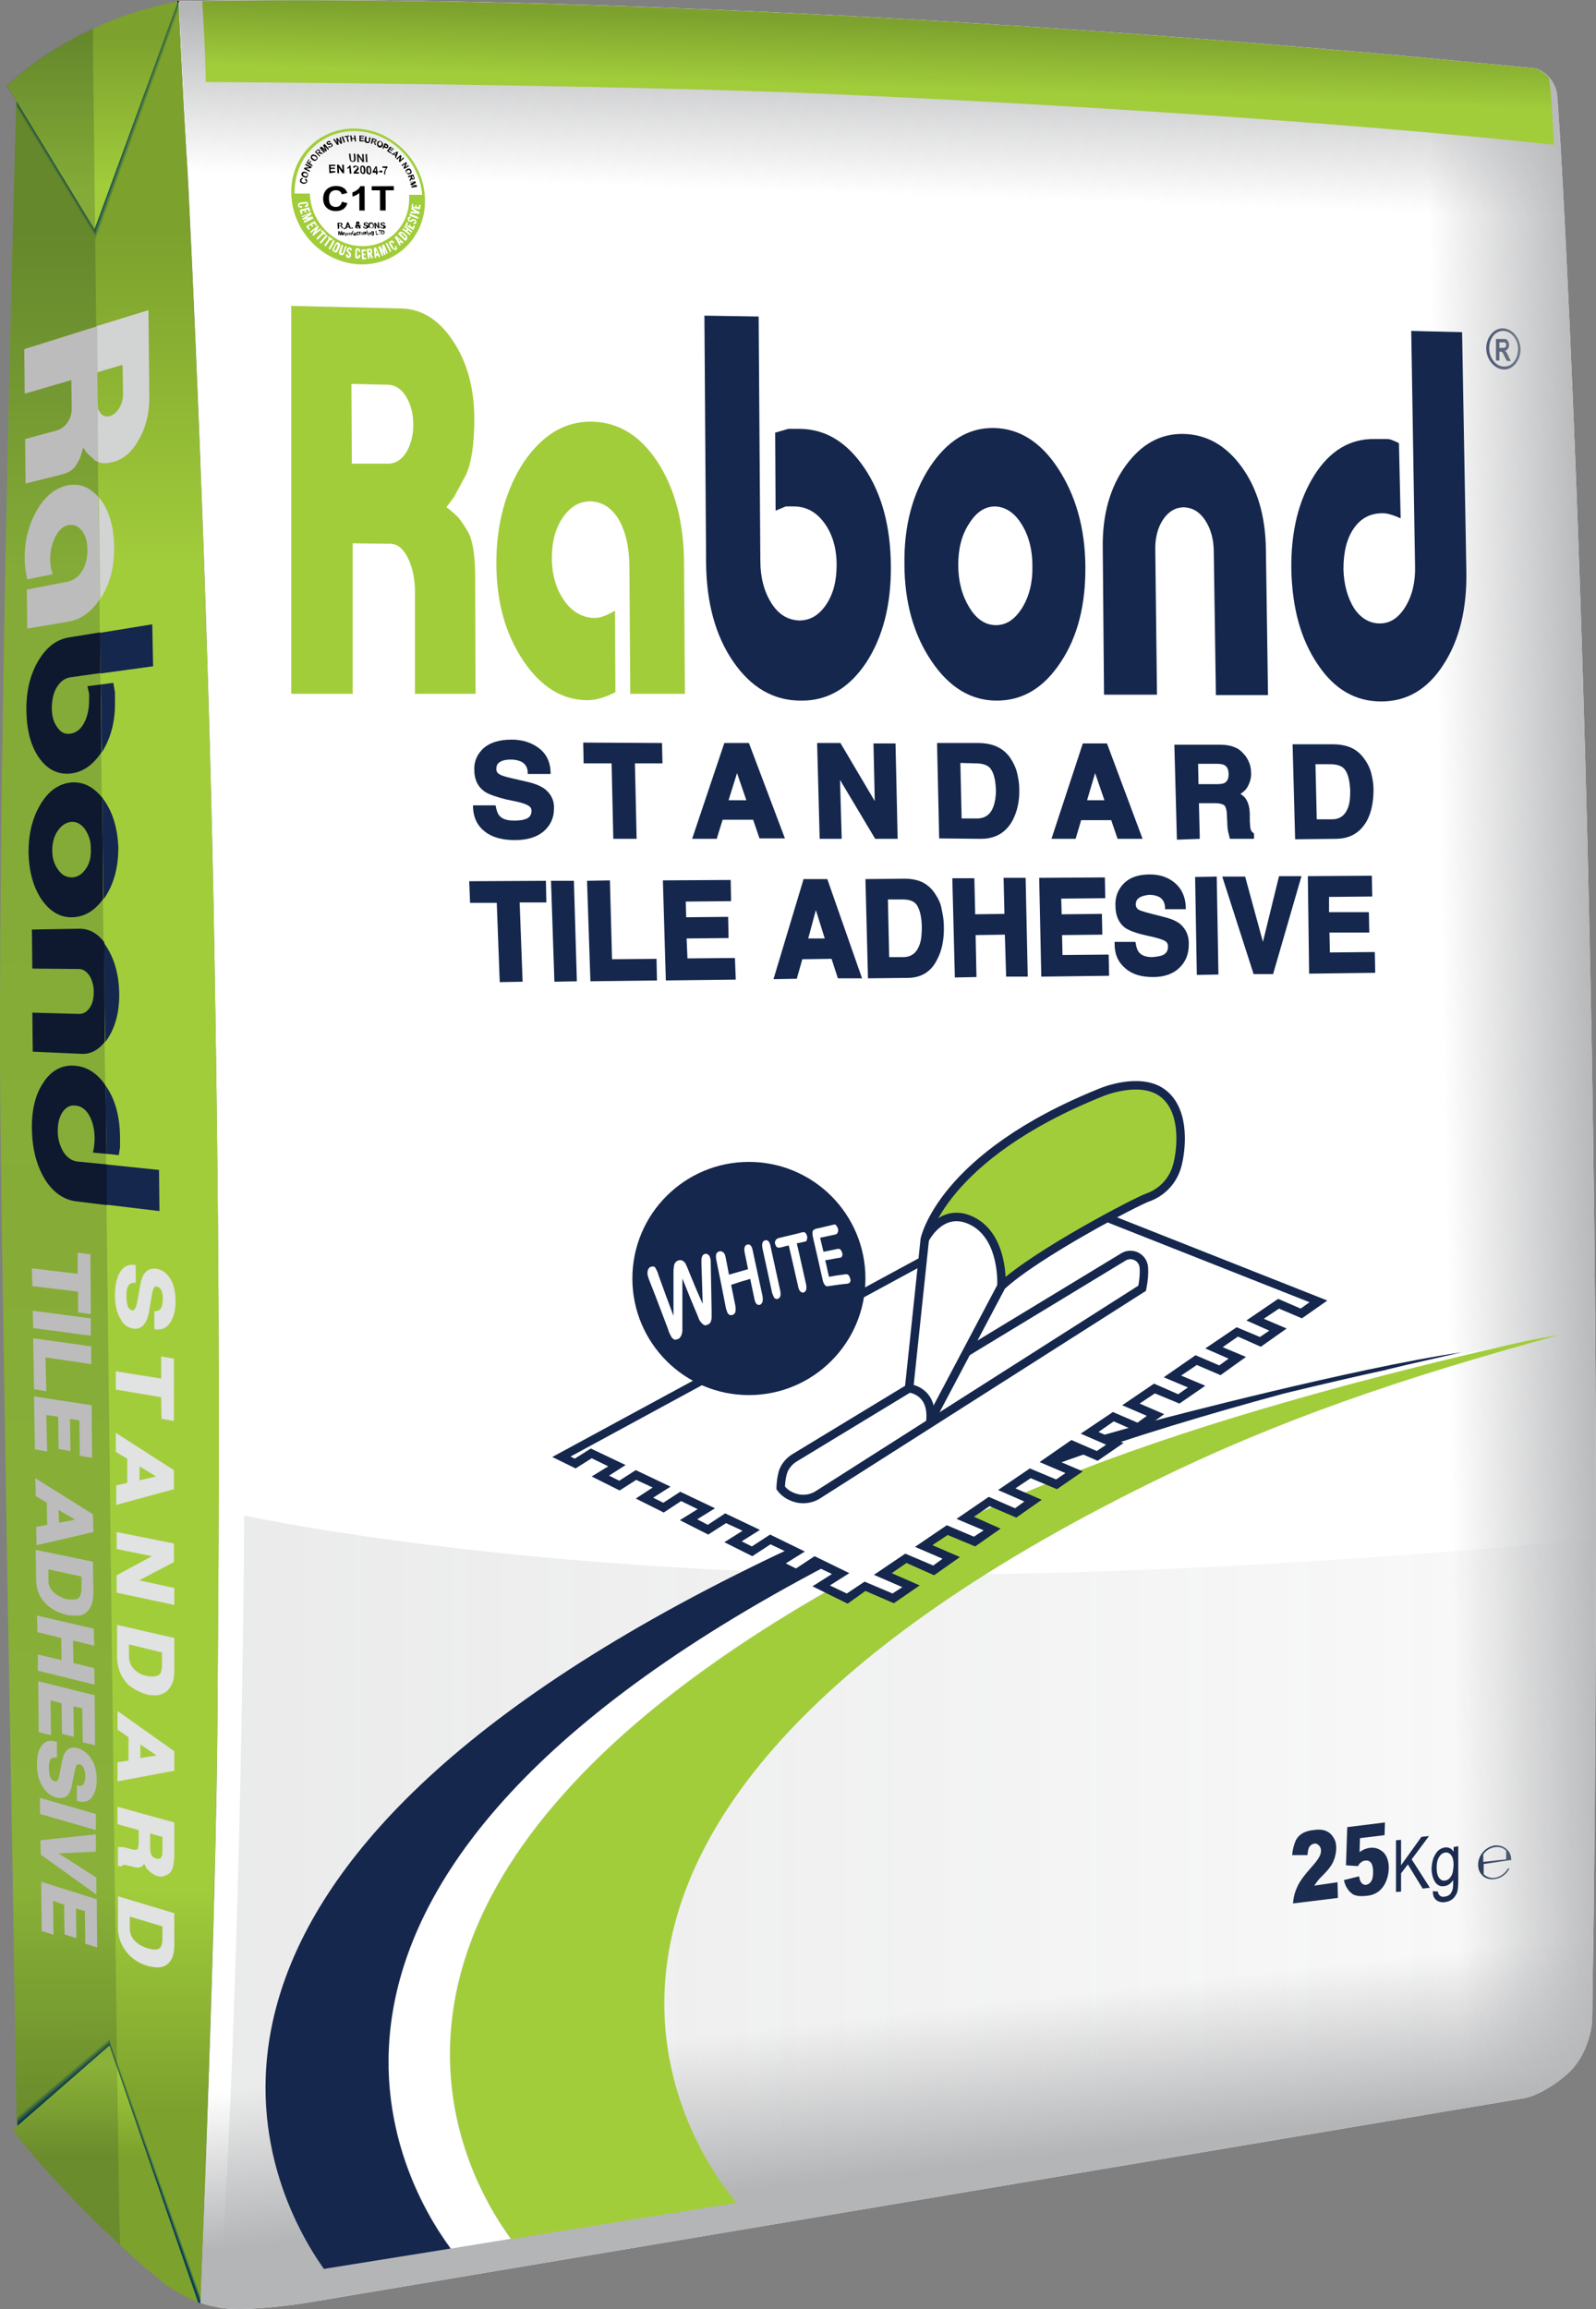 <?xml version="1.0" encoding="UTF-8"?> <svg xmlns="http://www.w3.org/2000/svg" xmlns:xlink="http://www.w3.org/1999/xlink" id="Layer_1" version="1.1" viewBox="0 0 376.63 544.61"><rect x="0" y="0" width="376.63" height="544.61" fill="#808080" stroke="none"/><defs><style> .st0 { fill: url(#linear-gradient2); } .st1 { stroke: #15274d; stroke-width: 2px; } .st1, .st2, .st3 { fill: none; stroke-miterlimit: 10; } .st4 { fill: #010101; } .st5 { fill: url(#linear-gradient10); } .st6 { fill: #fff; } .st7 { fill: url(#linear-gradient1); } .st8 { fill: url(#linear-gradient9); } .st2 { stroke: #010101; } .st2, .st3 { stroke-width: .25px; } .st9 { fill: url(#linear-gradient8); } .st10 { fill: url(#linear-gradient11); } .st10, .st11 { isolation: isolate; opacity: .2; } .st12 { fill: #231f20; } .st13 { fill: url(#linear-gradient12); } .st14 { fill: url(#linear-gradient7); } .st15 { fill: url(#linear-gradient4); } .st16 { fill: url(#linear-gradient5); } .st17 { fill: url(#linear-gradient3); } .st18 { fill: #a2cd3b; } .st19 { fill: #0e1930; } .st20 { fill: url(#linear-gradient6); } .st21 { fill: #15274d; } .st22 { fill: #bcbcbc; } .st23, .st11 { fill: #d2d3d3; } .st24 { fill: url(#linear-gradient); } .st25 { fill: #e1e2e2; } .st3 { stroke: #a32c23; } </style><linearGradient id="linear-gradient" x1="51.73" y1="986.13" x2="376.63" y2="986.13" gradientTransform="translate(0 -535.1)" gradientUnits="userSpaceOnUse"><stop offset="0" stop-color="#757777" stop-opacity=".15"></stop><stop offset="1" stop-color="#757777" stop-opacity=".04"></stop></linearGradient><linearGradient id="linear-gradient1" x1="25.83" y1="589.55" x2="25.83" y2="1032.74" gradientTransform="translate(0 -535.1)" gradientUnits="userSpaceOnUse"><stop offset="0" stop-color="#7ca12d"></stop><stop offset=".18" stop-color="#a2cd3b"></stop><stop offset=".88" stop-color="#a2cd3b"></stop><stop offset="1" stop-color="#7ca12d"></stop></linearGradient><linearGradient id="linear-gradient2" x1="36.74" y1="1046.84" x2="36.12" y2="1047.06" gradientTransform="translate(0 -535.1)" gradientUnits="userSpaceOnUse"><stop offset="0" stop-color="#023c56" stop-opacity="0"></stop><stop offset="1" stop-color="#023c56"></stop></linearGradient><linearGradient id="linear-gradient3" x1="14.53" y1="1025.46" x2="15.46" y2="1026.56" gradientTransform="translate(0 -535.1)" gradientUnits="userSpaceOnUse"><stop offset="0" stop-color="#023c56" stop-opacity="0"></stop><stop offset="1" stop-color="#023c56"></stop></linearGradient><linearGradient id="linear-gradient4" x1="32.7" y1="563.68" x2="31.51" y2="563.25" gradientTransform="translate(0 -535.1)" gradientUnits="userSpaceOnUse"><stop offset="0" stop-color="#023c56" stop-opacity="0"></stop><stop offset="1" stop-color="#023c56"></stop></linearGradient><linearGradient id="linear-gradient5" x1="12.96" y1="575.34" x2="13.86" y2="574.79" gradientTransform="translate(0 -535.1)" gradientUnits="userSpaceOnUse"><stop offset="0" stop-color="#023c56" stop-opacity="0"></stop><stop offset="1" stop-color="#023c56"></stop></linearGradient><linearGradient id="linear-gradient6" x1="209.44" y1="1010.38" x2="214.11" y2="1051.53" gradientTransform="translate(0 -535.1)" gradientUnits="userSpaceOnUse"><stop offset="0" stop-color="#b4b5b7" stop-opacity="0"></stop><stop offset=".9" stop-color="#b4b5b7"></stop></linearGradient><linearGradient id="linear-gradient7" x1="205.37" y1="582.23" x2="206.7" y2="542.23" gradientTransform="translate(0 -535.1)" gradientUnits="userSpaceOnUse"><stop offset=".03" stop-color="#b4b5b7" stop-opacity="0"></stop><stop offset="1" stop-color="#b4b5b7"></stop></linearGradient><linearGradient id="linear-gradient8" x1="319.6" y1="790.19" x2="387.51" y2="788.99" gradientTransform="translate(0 -535.1)" gradientUnits="userSpaceOnUse"><stop offset=".31" stop-color="#b4b5b7" stop-opacity="0"></stop><stop offset=".85" stop-color="#b4b5b7"></stop></linearGradient><linearGradient id="linear-gradient9" x1="21.83" y1="585.05" x2="21.83" y2="543.54" gradientTransform="translate(0 -535.1)" gradientUnits="userSpaceOnUse"><stop offset=".13" stop-color="#a2cd3b"></stop><stop offset="1" stop-color="#7ca12d"></stop></linearGradient><linearGradient id="linear-gradient10" x1="24.88" y1="1022.55" x2="24.88" y2="1043.55" gradientTransform="translate(0 -535.1)" gradientUnits="userSpaceOnUse"><stop offset="0" stop-color="#a2cd3b"></stop><stop offset="1" stop-color="#7ca12d"></stop></linearGradient><linearGradient id="linear-gradient11" x1="12.23" y1="748.58" x2="15.23" y2="1024.58" gradientTransform="translate(0 -535.1)" gradientUnits="userSpaceOnUse"><stop offset="0" stop-color="#0c2227"></stop><stop offset="1" stop-color="#0c2227" stop-opacity=".8"></stop></linearGradient><linearGradient id="linear-gradient12" x1="207.11" y1="556.01" x2="207.64" y2="540.06" gradientTransform="translate(0 -535.1)" gradientUnits="userSpaceOnUse"><stop offset="0" stop-color="#a2cd3b"></stop><stop offset="1" stop-color="#7ca12d"></stop></linearGradient></defs><path class="st6" d="M376.63,362.95c0,27.3-.2,55.7-.5,84.8-.1,9.5-.3,19.1-.4,28.7,0,0-.3,8.1-6.3,13.1s-10.1,5.4-10.1,5.4l-19.1,3.2-267.9,45s-13.4,2.2-20.2,1.2c-.1,0-.3-.1-.4-.1-.2,0-.3,0-.5-.1-1.4-.2-2.7-.6-3.9-1,.1-2.6,1-24.9,1.9-52.4,1-29.1,2-64.1,2.1-88,.3-48,.7-92.7-.7-176.3-1.1-69.4-4.3-144-5.9-176.8-.3-6.8-.6-11.8-.8-14.6-.8-12.8-1.5-28.5-1.8-34.8h.1s1.8-.1,5.5-.1c2.3,0,5.2-.1,8.9-.1,35.1-.3,132.9.3,276.4,13.3,9.6.9,19.4,1.8,29.4,2.8,0,0,1.8.5,3.2,2.2.8,1,1.6,2.3,1.8,4.2.2,1.3,1.1,14.6,2.2,37.7,2.7,55.1,7,166.3,7,302.7h0Z"></path><path class="st21" d="M356.23,438.75h.4c0-1-.3-1.9-1-2.5-.7-.7-1.6-1-2.7-1-2.1.2-3.9,2-4.1,4.2-.1,1.1.2,2.1.9,2.8.6.7,1.5,1,2.4,1h.2c1.7-.1,3.2-1.1,3.9-2.6l-.4.1c-.7,1.2-2,2.1-3.4,2.2-.9,0-1.7-.3-2.3-.9v-2.4l6.1-.9ZM353.03,435.65h.3c.8,0,1.6.3,2.1.9v2l-5.4.6v-1.8c.7-1,1.8-1.6,3-1.7Z"></path><path class="st21" d="M310.13,444.75c.3-.4.6-.8.8-1.1s.7-.8,1.4-1.5c1.2-1.2,2-2.3,2.4-3.3s.6-2,.6-3-.2-1.8-.7-2.5c-.4-.7-1-1.2-1.7-1.5s-1.7-.4-3-.2c-1.2.1-2.2.5-2.8.9-.7.5-1.2,1.1-1.5,1.9s-.6,1.8-.7,3.1h3.6c.1-.9.2-1.6.5-2s.6-.6,1.1-.7c.4-.1.8.1,1.1.4s.5.7.5,1.2-.1,1-.4,1.5c-.3.6-.9,1.4-1.9,2.5-1.6,1.8-2.8,3.4-3.3,4.6-.6,1.3-.9,2.5-1,3.9l10.6-1.3-.1-3.7-5.5.8Z"></path><path class="st21" d="M323.23,435.85c-.4,0-.8.2-1.2.3-.4.2-.8.4-1.2.7l.1-3.3,5.8-.7.1-3-8.9,1.1-.3,9,2.8.2c.3-.4.5-.8.8-.9.3-.3.6-.4,1-.4.5-.1,1,.1,1.3.5s.5,1.1.5,2.1-.1,1.7-.4,2.2-.7.8-1.2.9c-.4.1-.8-.1-1.1-.4s-.5-.9-.6-1.6l-3.6.9c.2.7.4,1.4.7,1.8.3.5.6.9,1,1.2.4.4.9.6,1.5.7s1.3.1,2.2,0c1.2-.1,2.1-.5,2.9-1.1.7-.6,1.3-1.4,1.7-2.4s.6-2.1.6-3.1c0-1.5-.4-2.7-1.2-3.6-1-.9-2.1-1.3-3.3-1.1h0Z"></path><path class="st21" d="M337.23,433.05l-1.8.2-4.8,6.7v-6l-1.2.1v12.2l1.2-.1v-4.3l1.6-2.1,3.5,5.7,1.7-.2-4.3-6.7,4.1-5.5Z"></path><path class="st21" d="M343.03,435.65v1.1c-.5-.8-1.2-1.1-2.1-1-.6.1-1.2.4-1.6.8-.5.5-.8,1.1-1.1,1.8-.2.7-.4,1.5-.4,2.4,0,1.2.3,2.3.8,3.1s1.3,1.2,2.3,1c.8-.1,1.4-.6,2-1.4,0,1,0,1.6-.1,2-.1.5-.3.9-.6,1.3-.3.3-.7.5-1.3.6-.5.1-.9,0-1.2-.3-.2-.2-.4-.5-.4-.9l-1.2-.1c0,1,.2,1.6.8,2.1.5.4,1.2.6,2,.5.7-.1,1.3-.3,1.8-.7s.8-.9,1.1-1.5c.2-.6.3-1.6.3-3v-8l-1.1.2ZM342.43,442.55c-.4.6-.8.9-1.4,1s-1-.1-1.4-.6-.6-1.3-.6-2.5c0-1.1.2-1.9.6-2.5s.8-.9,1.4-1c.5-.1,1,.1,1.4.6s.6,1.3.6,2.4c-.1,1.2-.2,2-.6,2.6Z"></path><path class="st21" d="M354.73,77.45c-2.2-.1-4,2.1-4,4.7s1.9,4.9,4.1,5,4-2.1,4-4.8c-.1-2.6-1.9-4.8-4.1-4.9ZM354.93,86.45c-1.9,0-3.5-2-3.5-4.3s1.4-4.1,3.3-4.1,3.5,2,3.5,4.2c0,2.4-1.4,4.3-3.3,4.2Z"></path><path class="st21" d="M355.53,83.15c-.1-.2-.2-.3-.4-.4.3-.1.6-.2.7-.5.2-.2.3-.6.3-.9s-.1-.6-.2-.8-.3-.4-.4-.5c-.2-.1-.5-.1-.9-.1h-1.6v5.1h.8v-2.1h.2c.2,0,.3,0,.4.1.1,0,.2.1.2.2.1.1.2.4.4.8l.6,1.1h.9l-.5-1c-.2-.5-.4-.8-.5-1ZM354.43,82.05h-.6v-1.3h1.2s.2.1.3.2.1.2.1.4,0,.3-.1.4-.1.2-.2.2c-.2.1-.4.1-.7.1h0Z"></path><path class="st24" d="M376.63,362.95c0,36.3-.3,74.3-1,113.5,0,0-.3,8.1-6.3,13.1s-10.1,5.4-10.1,5.4l-286.9,48.2s-13.4,2.2-20.2,1.2c-.1,0-.3-.1-.4-.1,5.4-79.9,5.9-186.8,5.9-186.8,0,0,53.3,11.7,137.3,13.7,78.3,1.8,169.5-7,181.7-8.2h0Z"></path><path class="st7" d="M51.33,402.75c-.3,46.5-3.8,135-4,140.4-.2-.1-.4-.1-.6-.2,0,0-9.7-7.4-15.6-16-.9-1.4-1.9-2.8-3-4.1-5.5-7.2-12-13.5-12-13.5l-12.2-7.9-1-63.4S1.13,343.35.13,266.35C-.77,193.75,3.33,40.85,3.83,23.85c0,0,11.9-9.3,18.1-13.2,1-.6,1.9-1.1,2.6-1.4,4.2-1.7,15.7-7.9,17.4-8.9.1-.1.2-.1.2-.1.3,6.3,1,22,1.8,34.8,1,16.3,5.3,107.7,6.7,191.3s1.1,128.4.7,176.4h0Z"></path><path class="st0" d="M25.83,480.35l21.5,61.5v1.4l-.6-.2s-1.9-2.4-2.3-3.2-13.4-34.3-13.4-34.3c0,0-4.6-12.6-4.9-14.1s-.3-7.4-.3-7.4v-3.7Z"></path><path class="st17" d="M4.03,499.25l21.9-18.9v3.7s-18.8,17.3-19.1,17.5-2.7,0-2.7,0l-.1-2.3Z"></path><path class="st15" d="M22.53,56.65L42.33,3.85l-.2-3.6-3,3.1s-13.2,32.8-13.4,33c-.2.3-3.4,15.1-3.4,15.1l.2,5.2Z"></path><path class="st16" d="M3.83,25.85l18.7,30.8v-6.4L6.13,22.15l-2.2,1.8-.1,1.9Z"></path><path class="st20" d="M376.13,447.75c-.1,9.5-.3,19.1-.4,28.7,0,0-.3,8.1-6.3,13.1s-10.1,5.4-10.1,5.4l-19.1,3.2-267.9,45s-13.4,2.2-20.2,1.2c-.1,0-.3-.1-.4-.1-.2,0-.3,0-.5-.1-1.4-.2-2.7-.6-3.9-1,.1-2.6,1-24.9,1.9-52.4l292.8-38.6,34.1-4.4Z"></path><path class="st14" d="M369.63,60.15c-11-1.4-22.6-2.6-34.4-3.7-107.9-9.8-243.9-7.8-290.4-6.8-.3-6.8-.6-11.8-.8-14.6-.8-12.8-1.5-28.5-1.8-34.8h.1s1.8-.1,5.5-.1c2.3,0,5.2-.1,8.9-.1,35.1-.3,132.9.3,276.4,13.3,9.6.9,19.4,1.8,29.4,2.8,0,0,1.8.5,3.2,2.2.8,1,1.6,2.3,1.8,4.2.1,1.2,1,14.5,2.1,37.6Z"></path><path class="st9" d="M376.63,362.95c0,27.3-.2,55.7-.5,84.8-.1,9.5-.3,19.1-.4,28.7,0,0-.3,8.1-6.3,13.1s-10.1,5.4-10.1,5.4l-31.6,1.5c.8-14.7,9.5-28.1,10-44,4-136.9-1-313.2-5-397-1-20.4.8-34.4.3-42.1,9.6.9,19.4,1.8,29.4,2.8,0,0,1.8.5,3.2,2.2.8,1,1.6,2.3,1.8,4.2.2,1.3,1.1,14.6,2.2,37.7,2.7,55.1,7,166.3,7,302.7Z"></path><path class="st8" d="M42.03.35l-19.5,53.1-.2.7L3.93,23.95l-2.3-3.8s2.8-2.7,7.8-6.2c3.3-2.3,7.5-4.8,12.6-7.2,5.6-2.7,12.4-5,20-6.4Z"></path><path class="st2" d="M42.23.35s-.1,0-.2.1v-.1h.2Z"></path><path class="st5" d="M46.73,542.95c-2.7-1-5-2.3-7.2-3.8-1.1-.8-2.2-1.7-3.3-2.6-1.4-1.2-4.3-3.7-7.9-7-7.8-7.3-18.8-18.3-25.3-27.2l.9-.8,21.9-19.1,1.8,5.2,19.1,55.3Z"></path><path class="st10" d="M28.33,529.55c-7.8-7.3-18.8-18.3-25.3-27.2l.9-.8-1-63.4S1.13,343.45.13,266.45C-.77,193.85,3.33,40.95,3.83,23.95l-2.3-3.8s2.8-2.7,7.8-6.2c3.3-2.3,7.5-4.8,12.6-7.2v4c.1,7.8.3,22.7.5,42.7,1.2,101.5,3.9,333.9,5.2,434.2.2,15,.4,27,.5,35.2.1,2.6.2,4.9.2,6.7h0Z"></path><path class="st13" d="M366.73,34.15c-49-5.3-118.7-9.7-171.7-12s-146.5-2.8-146.5-2.8c0-5.9-.6-15.8-.8-19.1,2.3,0,5.2-.1,8.9-.1,37.4-.4,146.3.3,305.7,16,0,0,1.8.5,3.2,2.2.1.4.1.9.2,1.4.5,4.4,1,14.4,1,14.4h0Z"></path><path class="st3" d="M159.73,521.85l-.1-.1"></path><path class="st18" d="M367.73,314.95c-36.7,10-66.2,20-96.2,34.8-168.8,83-103.1,163.6-97.7,169.8l-14.1,2.3-30,4.8-9.1,1.5c-9.1-12.4-33.7-55.3,14.3-107.1,17.5-19,44.8-39.1,86-59.4,30-14.8,59.5-24.8,96.3-34.8,0,0,17.8-4.8,33.6-8.4h.1c6.3-1.6,12.4-2.9,16.8-3.5h0Z"></path><path class="st6" d="M350.73,318.35c-15.8,3.6-33.6,8.4-33.6,8.4-36.8,10-66.3,20-96.3,34.8-41.3,20.3-68.5,40.4-86,59.4-48,51.8-23.4,94.7-14.3,107.1l-14.1,2.3c-12.2-16.4-54.8-90.6,100.1-166.8,30-14.8,59.5-24.8,96.3-34.8,0,0,11.8-2.9,24.6-5.7.1,0,.2,0,.3-.1,8.1-1.8,16.7-3.6,23-4.6h0Z"></path><path class="st21" d="M344.93,318.95c-5.4,1.3-11.3,2.5-17.3,4-.1,0-.2,0-.3.1-12.9,2.8-24.6,5.7-24.6,5.7-36.8,10-66.3,20-96.3,34.8-154.9,76.2-112.3,150.3-100.1,166.8l-29.9,4.8c-13.1-18.5-50.5-91.1,101-165.6,30-14.8,59.5-24.8,96.3-34.8,0,0,45.5-12,71.2-15.8h0Z"></path><path class="st6" d="M217.53,297.55l-84.8,46,2.6,2,4.6-3.2,5.2,3.5-3,2.1,3.6,2.1,4.6-2.3,5.8,2.8-3.6,2.9,4.2,2.4,4.3-2.8,5,2.9-3.3,2.6,4.2,2.3,4.7-2.9,5.7,3-4.1,3,4.4,2.1,4.1-2.6,5.4,2.9-3.2,2.8,3.8,2.1,4.8-3.1,5.7,3.5-4.1,2.9,6.1,2.6,3.7-2.5,7.2,2.3,3.4-2.5-5.4-3,4.9-3.9,6.8,2.8,4.4-3.3-7.6-2.5,6.1-3.3,6.5,2.3,4.1-2.6-6.6-2.9,6-3.6,6.1,2.5,4.1-3-5.7-2.6,5.4-3.7,6.6,2.7,3.1-2.9-5.7-2.9,5.2-3.3,7,2.3,3.8-2.9-6.1-2.8,5.1-3.8,6.4,2.6,3.6-2.5-5.3-2.9,5.2-3.8,5.9,2.6,4-3-5.9-2.8,6.3-3.3,5.4,2.3,4.1-2.6-5.6-2.9,5-3.4,6.1,2.4,4.1-3.3-5.4-2.3,5.4-3.6,5.6,2.1,3.6-2.6-49.9-20.1s-31.9-2.4-36.1-.9-5.9,3.4-6.6,5.6-1,5.9-1,5.9h0Z"></path><path class="st6" d="M218.93,290.85l-2.1,15.8-2.3,20.8s-24.8,14.5-25.2,14.8-4.8,3.4-5,6.3.3,4.8,3.9,5c3.7.2,13.2-5.7,13.2-5.7l18.8-12.9,16.3-32.4s.1-5.5-1.6-8.9-5.5-6-7.6-6.5-7.8,1.3-8.4,3.7h0Z"></path><path class="st18" d="M236.43,302.45s-.9-8.9-4.1-12.5-8.6-3.1-10.4-2.1-3.9,2.1-1.1-1.9,10.4-12.5,19-18,21.4-12.3,28.3-12.1c6.9.2,9.6,3,10.4,10.6s-1,12.1-3.5,14-12.9,6.1-16.9,8.5-15.8,9.6-17.4,10.8-4.4,3.8-4.3,2.7h0Z"></path><path class="st1" d="M214.53,327.45l3.7-35.1s3.8-19.6,41.9-34.8c0,0,8.7-3.6,14,.1s4.9,12.1,3.8,16.8-4.5,7.1-7.1,8-26.2,13.2-34.5,20.9l-16.4,31"></path><path class="st1" d="M218.23,292.35s3.8-7.8,10.9-4.5,7.3,13,7.2,15.5"></path><path class="st1" d="M228.03,318.95l37.1-22.5c2-1.2,4.6.1,4.8,2.5.1,1.3,0,2.9-.4,4.9l-76.5,48.7c-1.4.9-3.1,1.2-4.7.9-1.4-.3-3-1-4.1-2.5,0,0,0-1.8.5-3.6.4-1.4,1.4-2.6,2.6-3.4l27.2-16.5s5.9.5,5,8"></path><path class="st21" d="M200.03,378.25l-8.3-4.1,4.6-2.9-4-1.9-4.4,2.9-6.6-3.3,4.5-2.8-4-1.9-4.3,2.8-6.6-3.3,4.3-2.7-3.9-1.8-4.2,2.7-6.7-3.4,4.2-2.6-3.9-1.9-4.1,2.7-6.6-3.3,4-2.6-3.9-1.8-3.9,2.5-6.6-3.3,3.9-2.4-3.9-1.9-3.8,2.4-5.5-2.7,86.9-47.1.9,1.7-83.5,45.3,1,.5,3.8-2.4,8.2,3.9-3.9,2.5,2.4,1.2,3.9-2.5,8.2,3.9-4.1,2.6,2.4,1.2,4-2.6,8.2,3.9-4.2,2.6,2.5,1.3,4.1-2.7,8.2,3.9-4.3,2.7,2.4,1.2,4.3-2.8,8.2,4-4.5,2.8,2.4,1.2,4.4-2.9,8.2,4-4.6,2.9,4,1.9,4.2-2.8,6.6,2.8,2.3-1.5-6.7-2.9,7.4-5,6.6,2.8,2.2-1.6-6.5-2.8,7.5-5.1,6.4,2.7,2.3-1.5-6.4-2.7,7.6-5.2,6.2,2.7,2.2-1.6-6.2-2.7,7.5-5.1,6.2,2.6,2.2-1.5-6.1-2.6,7.5-5.2,6,2.6,2.2-1.5-6-2.6,7.6-5.1,5.8,2.5,2.2-1.6-5.8-2.5,7.5-5.1,5.7,2.5,2.3-1.6-5.7-2.4,7.5-5.2,5.6,2.4,2.2-1.6-5.5-2.4,7.4-5,5.5,2.3,2.2-1.5-5.4-2.4,7.5-5.1,5.3,2.3,2.1-1.5-48.1-19,.7-1.8,51.6,20.4-6,4.2-5.4-2.3-3.6,2.4,5.4,2.3-6.1,4.3-5.4-2.4-3.6,2.5,5.5,2.3-6,4.3-5.6-2.4-3.7,2.5,5.7,2.4-6.1,4.2-5.8-2.4-3.6,2.4,5.8,2.5-6,4.3-5.9-2.6-3.6,2.5,5.9,2.6-6.1,4.2-6-2.6-3.6,2.5,6.1,2.6-6.1,4.2-6.2-2.6-3.6,2.4,6.2,2.7-6,4.2-6.3-2.7-3.7,2.5,6.3,2.8-6,4.2-6.5-2.7-3.6,2.4,6.5,2.8-6.1,4.3-6.5-2.9-3.5,2.4,6.6,2.9-6.1,4.2-6.7-2.9-4.2,3Z"></path><path class="st23" d="M35.03,73.15l-12.3,3.8c0,3.5.1,7.2.1,10.9l6.1-1.8.1,6.8c0,1.3-.3,2.4-.9,3.4s-1.3,1.6-2.2,1.9c-.9.2-1.6,0-2.2-.7-.4-.5-.7-1.1-.8-1.9,0,4.4.1,8.8.2,13.4.9.4,2.1.4,3.6,0,2.4-.6,4.5-2.4,6.1-5.4,1.7-3,2.5-6.4,2.4-10.3l-.2-20.1Z"></path><path class="st23" d="M23.53,117.55c-.1-.1-.1-.2-.2-.3.1,7.8.2,15.8.3,24.1.1-.2.2-.4.3-.5,2.1-3.4,3.1-7.4,3-12.1s-1.2-8.4-3.4-11.2Z"></path><path class="st21" d="M35.93,147.25l-12.3,2c0,3.2.1,6.4.1,9.6l12.4-1.7-.2-9.9ZM26.73,161.05l-2.9.4c.1,5.3.1,10.6.2,16,.1-.1.1-.2.2-.3,2-3.3,3-7.2,2.9-11.8v-2.1l-.4-2.2Z"></path><path class="st21" d="M24.43,188.55c-.1-.2-.2-.3-.3-.5.1,7.9.2,15.9.3,24,.1-.2.3-.3.4-.5,2.1-3.2,3.1-7.1,3.1-11.7-.2-4.5-1.3-8.3-3.5-11.3Z"></path><path class="st21" d="M25.23,223.45c-.2-.4-.5-.7-.7-1,.1,7.7.2,15.5.3,23.3.3-.3.5-.7.8-1.1,1.7-2.8,2.6-6.3,2.5-10.6-.1-4.2-1.1-7.7-2.9-10.6h0Z"></path><path class="st21" d="M37.53,275.95l-12.5-1.3c0,3.2.1,6.4.1,9.5l12.5,1.5-.1-9.7ZM28.23,271.25c.1-.4.1-.8.1-1.1v-2.2c-.1-4.6-1.1-8.5-3.2-11.6-.1-.1-.1-.2-.2-.3.1,5.4.1,10.7.2,16.1l2.9.3c.1-.4.1-.8.2-1.2h0Z"></path><path class="st19" d="M25.23,284.25l-7.3-.9c-3-.4-5.5-2.2-7.4-5.3-1.9-3.2-2.9-7-3-11.6s.8-8.3,2.7-11.1c1.8-2.8,4.3-4.2,7.3-4,2.9.2,5.4,1.7,7.4,4.7.1,5.4.1,10.7.2,16.1l-3.2-.3c.3-1.3.4-2.4.4-3.3,0-2.2-.5-4.1-1.3-5.5s-1.9-2.2-3.3-2.3c-1.2-.1-2.2.4-3,1.6s-1.1,2.7-1.1,4.5.5,3.4,1.3,4.8c.9,1.4,2,2.1,3.2,2.3l7.1.7c-.1,3.3,0,6.4,0,9.6h0Z"></path><path class="st19" d="M24.73,245.75c-1.6,2-3.5,3-5.8,2.8l-11.2-.5-.1-9.2,11,.3c1,0,1.8-.4,2.5-1.4s1-2.2,1-3.8c0-1.5-.4-2.8-1-3.8-.7-1-1.5-1.6-2.5-1.6l-11-.1-.1-9.2,11.2-.2c2.3,0,4.2,1,5.9,3.2,0,7.9.1,15.7.1,23.5Z"></path><path class="st19" d="M24.13,188.15c-2.1-2.6-4.5-3.8-7.3-3.6-3,.3-5.4,2-7.3,5.2s-2.8,6.9-2.8,11.3c.1,4.4,1.1,8.1,3,11,2,2.9,4.4,4.4,7.4,4.3,2.8-.1,5.2-1.5,7.2-4.3,0-8.1-.1-16.1-.2-23.9ZM20.23,204.95c-.9,1.3-1.9,1.9-3.2,2-1.3,0-2.4-.5-3.3-1.8-.9-1.2-1.4-2.7-1.4-4.5s.4-3.4,1.3-4.7,2-2,3.2-2.1,2.3.5,3.2,1.7c.9,1.3,1.4,2.8,1.4,4.5.1,2.1-.3,3.7-1.2,4.9h0Z"></path><path class="st19" d="M23.93,177.45c-2,3-4.4,4.7-7.3,5-3,.3-5.5-1-7.4-3.7s-2.9-6.3-3-10.9.8-8.5,2.7-11.8,4.3-5.2,7.3-5.7l7.4-1.2c0,3.2.1,6.4.1,9.6l-7.1,1c-1.3.2-2.3.9-3.2,2.3-.8,1.3-1.2,3-1.2,5,0,1.8.4,3.3,1.3,4.5.8,1.2,1.8,1.7,3.1,1.5s2.4-1,3.2-2.5,1.2-3.3,1.2-5.5v-1.4l-.4-1.8,3.2-.4c0,5.3.1,10.6.1,16h0Z"></path><path class="st22" d="M23.53,141.35c-2,3-4.5,4.8-7.5,5.3l-9.6,1.6-.1-9.2,9.4-1.8c1.5-.3,2.7-1.1,3.6-2.5s1.3-3.1,1.3-5.1-.5-3.4-1.3-4.5c-.9-1.1-1.9-1.5-3.2-1.3-1.3.3-2.3,1.2-3.1,2.8s-1.2,3.4-1.2,5.5c0,.9.2,2,.6,3.3l-6,1.2c-.4-1.8-.6-3.4-.6-4.7-.1-4.2.9-8,2.7-11.3,1.9-3.4,4.3-5.4,7.1-6.1,2.9-.7,5.4.2,7.6,2.7.1,7.8.2,15.9.3,24.1Z"></path><path class="st22" d="M23.13,108.95c-.3-.1-.6-.3-.9-.5l-1.8-1.7-.8-1.2c-.2.8-.4,1.4-.6,2-.1.5-.5,1.2-1.1,2.2s-1.7,1.7-3.1,2.1l-8.8,2.2-.1-10.5,7.4-2c1-.3,1.9-.9,2.6-1.9s1-2.1,1-3.4l-.1-6.6-11,3.2-.1-10.5,17.2-5.4c0,3.5.1,7.2.1,10.9h-.1l.1,6.6c0,.4,0,.7.1,1-.1,4.4,0,8.9,0,13.5Z"></path><path class="st11" d="M22.83,87.85h.1c0,2.5.1,5.1.1,7.7-.1-.3-.1-.7-.1-1l-.1-6.7Z"></path><path class="st18" d="M68.63,72.15l26,.6c4.9.1,9,2.7,12.3,7.7s5,11.1,5,18.4c0,6-.7,10.4-2,13.2l-2.8,5.2-1.8,2.4c.9.6,1.7,1.3,2.4,2,.5.4,1.4,1.6,2.6,3.6s1.7,5.3,1.8,9.9l.1,28.5h-14.3v-23.9c0-3.3-.6-6-1.7-8.2s-2.5-3.3-4.2-3.3l-8.8-.1v35.5h-14.5v-91.5h-.1ZM83.03,109.35h8.7c1.6,0,3-.9,4.1-2.6,1.1-1.8,1.7-4,1.7-6.6s-.6-4.8-1.7-6.6-2.5-2.7-4.1-2.8l-8.8-.2.1,18.8Z"></path><path class="st18" d="M138.63,165.15c-5.9,0-11-3.1-15.2-9.4s-6.3-13.9-6.3-23,2.2-17.3,6.5-23.8c4.4-6.4,9.7-9.6,16-9.5s11.5,3.3,15.6,9.6,6.2,14.4,6.2,24.2l.2,30.4h-12.9l-.2-29.8c0-4.7-.9-8.5-2.5-11.3-1.7-2.8-3.9-4.2-6.7-4.3-2.6,0-4.7,1.2-6.5,3.8s-2.6,5.8-2.6,9.6,1,7.3,2.9,10,4.4,4.1,7.3,4.1c1.2,0,2.8-.6,4.7-1.7l.1,19.2c-2.5,1.3-4.7,1.9-6.6,1.9Z"></path><path class="st21" d="M179.03,74.65l.4,57.6c0,4,.9,7.3,2.6,10s3.9,4,6.6,4.1c2.5,0,4.6-1.2,6.3-3.7s2.5-5.6,2.5-9.4c0-4-1-7.3-2.9-9.9s-4.3-3.9-7.2-3.9h-1.9l-2.4,1-.1-18.4,3.1-.9h2.8c6.1.1,11.1,3.2,15.2,9.3s6.1,13.7,6.2,22.9c.1,9.3-1.9,16.9-5.8,22.9-4,6-9.1,9.1-15.5,9-6.4,0-11.7-3.1-15.9-9.2s-6.3-13.9-6.4-23.1l-.4-58.5,12.8.2Z"></path><path class="st21" d="M234.53,100.95c6,.1,11.1,3.3,15.2,9.6s6.3,13.9,6.4,22.9c.1,9.1-1.8,16.7-5.8,22.7-4,6.1-9,9.1-15.1,9.1s-11.2-3.1-15.4-9.3-6.4-13.9-6.4-23c-.1-8.9,1.9-16.5,6-22.8,4.1-6.2,9.1-9.3,15.1-9.2h0ZM226.13,133.25c0,3.9.9,7.2,2.6,10s3.8,4.2,6.3,4.2,4.5-1.4,6.2-4.1c1.7-2.8,2.5-6.1,2.4-10,0-3.8-.9-7.1-2.6-9.8s-3.8-4-6.2-4.1c-2.4,0-4.4,1.3-6.1,4-1.8,2.7-2.6,6-2.6,9.8h0Z"></path><path class="st21" d="M260.23,129.15c-.1-7.7,1.7-14.2,5.4-19.3s8.2-7.6,13.6-7.5c5.5.1,10.1,2.7,13.8,7.8s5.6,11.6,5.7,19.4l.5,34.4h-12.3l-.5-33.8c0-2.9-.7-5.4-2-7.4s-3-3-5-3.1c-1.9,0-3.6.9-4.9,2.8s-2,4.4-1.9,7.5l.4,33.9h-12.5l-.3-34.7Z"></path><path class="st21" d="M330.53,122.25c-1.8-.8-3.2-1.2-4.2-1.2-2.9,0-5.1,1.1-6.8,3.5s-2.5,5.6-2.5,9.7c.1,3.5.9,6.6,2.5,9.2,1.6,2.4,3.7,3.6,6.1,3.6s4.4-1.3,6-3.9,2.4-5.8,2.3-9.6l-.9-55.5,12,.3,1,56.1c.2,9-1.6,16.5-5.4,22.3-3.7,5.8-8.6,8.7-14.7,8.7s-11.1-2.9-15-8.8c-4-5.9-6-13.3-6.2-22.4-.1-8.9,1.7-16.2,5.4-22.1s8.5-8.7,14.3-8.6h2.8c.5,0,1,.1,1.4.3.5.2,1,.4,1.5.7l.4,17.7Z"></path><path class="st21" d="M128.83,207.75l-18.1.1.2,5.1h6.3l.7,18.7,5.4-.1-.7-18.7h6.3l-.1-5.1Z"></path><path class="st21" d="M130.03,207.75l.8,23.8,5.3-.1-.7-23.7h-5.4Z"></path><path class="st21" d="M144.43,226.25l-.5-18.6-5.4.1.8,23.7,15.7-.2-.1-5.1-10.5.1Z"></path><path class="st21" d="M162.23,226.05l-.2-4.7,9.9-.1-.1-5-9.9.1-.1-3.7,10.7-.1-.1-5-16,.1.7,23.6,16.5-.2-.2-5.1-11.2.1Z"></path><path class="st21" d="M189.63,207.35l-7.1,23.6,5.5-.1,1.3-4.6,6.9-.1,1.5,4.6h5.7l-8.2-23.4h-5.6ZM190.73,221.35l1.8-6.7,2.1,6.7h-3.9Z"></path><path class="st21" d="M220.63,210.75c-1-1.5-2.3-2.5-3.8-3-.9-.3-2-.5-3.3-.5l-9.3.1.6,23.4,9.3-.1c3.3,0,5.7-1.5,7.1-4.5,1.1-2.1,1.6-4.8,1.5-7.8,0-1.2-.2-2.5-.5-3.8-.2-1.4-.8-2.6-1.6-3.8h0ZM217.03,222.75c-.7,2-1.9,2.9-3.7,3h-3.5l-.3-13.6h3.5c1.8,0,2.9.5,3.5,1.6s1,2.8,1,5c0,1.5-.1,2.9-.5,4Z"></path><path class="st21" d="M236.83,207.05l.2,8.5-6.9.1-.2-8.5h-5.2l.6,23.4,5.1-.1-.2-9.9,6.9-.1.3,9.9h5.1l-.5-23.3h-5.2Z"></path><path class="st21" d="M250.73,225.25l-.1-4.7,9.5-.1-.1-4.9-9.5.1-.1-3.7,10.4-.1-.1-4.9-15.5.1.5,23.3,16-.2-.1-5-10.9.1Z"></path><path class="st21" d="M278.63,218.05c-.8-.7-2.1-1.3-3.7-1.7l-3.5-.9c-1.6-.4-2.3-.7-2.6-.8-.5-.3-.8-.7-.8-1.3,0-.7.2-1.2.8-1.6s1.4-.6,2.4-.7c.9,0,1.7.2,2.3.5.9.5,1.3,1.3,1.4,2.4v.5h4.9v-.5c-.1-2.5-1-4.4-2.7-5.8-1.6-1.3-3.5-1.9-5.8-1.9-2.7,0-4.7.7-6.1,2.1s-2.1,3.2-2,5.3c0,2.3.8,4.1,2.3,5.2.9.6,2.4,1.2,4.6,1.7l2.2.5c1.2.3,2.1.6,2.6.9s.7.7.7,1.3c0,1-.4,1.7-1.4,2.1-.6.2-1.3.3-2.3.4-1.5,0-2.6-.4-3.2-1.2-.3-.4-.6-1.1-.7-2l-.1-.4h-4.9v.5c0,2.5.9,4.4,2.6,5.8,1.6,1.4,3.8,2,6.5,2s4.8-.8,6.2-2.2c1.5-1.4,2.2-3.3,2.2-5.4.1-2-.6-3.6-1.9-4.8h0Z"></path><path class="st21" d="M282.03,206.85l.4,23.1,5.1-.1-.4-23.1-5.1.1Z"></path><path class="st21" d="M298.03,222.15l-4.2-15.4h-5.4l7.4,23h4.6l6.7-23.1h-5.3l-3.8,15.5Z"></path><path class="st21" d="M324.43,224.55l-10.6.1-.1-4.7h9.4l-.1-4.8h-9.4v-3.6l10.2-.1-.1-4.9-15.1.1.3,23,15.6-.2-.1-4.9Z"></path><path class="st21" d="M128.63,186.15c-.9-.7-2.3-1.3-4-1.7l-3.9-.9c-1.8-.4-2.5-.7-2.8-.9-.6-.3-.8-.7-.8-1.3,0-.7.2-1.2.8-1.6s1.5-.6,2.6-.6c1,0,1.8.2,2.5.5.9.5,1.4,1.2,1.5,2.4v.5h5.4v-.5c-.1-2.5-1.1-4.4-2.9-5.7s-3.9-1.9-6.3-1.9c-2.9,0-5.1.7-6.6,2-1.5,1.4-2.3,3.1-2.2,5.2,0,2.3.9,4,2.5,5.1.9.6,2.6,1.2,5,1.8l2.4.5c1.3.3,2.3.6,2.9,1,.5.3.7.7.7,1.2,0,1-.5,1.7-1.6,2-.6.2-1.5.3-2.5.3-1.7,0-2.9-.4-3.5-1.2-.4-.4-.6-1.1-.8-2l-.1-.4h-5.3v.5c.1,2.4,1,4.3,2.8,5.7s4.2,2,7.1,2,5.2-.7,6.8-2.1c1.6-1.4,2.4-3.2,2.4-5.3.1-1.8-.6-3.4-2.1-4.6h0Z"></path><path class="st21" d="M137.63,175.15l.1,4.9h6.6l.4,17.8h5.5l-.4-17.8h6.5l-.1-4.8-18.6-.1Z"></path><path class="st21" d="M176.73,175.25h-5.8l-7.6,22.6h5.8l1.4-4.5h7.2l1.5,4.4h6l-8.5-22.5ZM171.93,188.75l2-6.4,2.2,6.4h-4.2Z"></path><path class="st21" d="M198.63,197.85l-.4-13.9,8.3,13.9h5.3l-.5-22.5h-5.2l.3,13.6-8.1-13.7h-5.5l.6,22.6h5.2Z"></path><path class="st21" d="M231.43,197.85c3.4,0,5.9-1.4,7.5-4.3,1.1-2.1,1.7-4.6,1.6-7.5,0-1.2-.2-2.4-.5-3.7s-.9-2.5-1.7-3.7c-1-1.4-2.4-2.4-4-2.9-.9-.3-2.1-.5-3.5-.5h-9.7l.5,22.5,9.8.1ZM230.23,180.05c1.9,0,3.1.5,3.7,1.5.7,1.1,1,2.7,1.1,4.8,0,1.5-.2,2.8-.6,3.9-.7,1.9-2,2.8-3.9,2.8h-3.6l-.3-13.1,3.6.1Z"></path><path class="st21" d="M269.63,197.85l-8.4-22.5h-5.7l-7.4,22.5h5.7l1.3-4.4h7.1l1.5,4.4h5.9ZM256.53,188.75l1.9-6.4,2.2,6.4h-4.1Z"></path><path class="st21" d="M283.13,197.85l-.2-8.4h3.8c1.4,0,1.9.3,2.2.5.2.2.6.9.6,2.4l.1,2c0,.7.1,1.3.2,1.9.1.3.2.7.3,1.2l.1.4h5.7v-1.3l-.2-.1c-.3-.2-.5-.5-.6-.9-.1-.2-.1-.7-.2-1.9v-1.4c0-1.6-.3-2.8-.8-3.6-.3-.6-.8-1-1.4-1.4.8-.5,1.4-1.1,1.8-1.9.5-1,.8-2.1.7-3.2,0-.9-.2-1.7-.5-2.4s-.7-1.4-1.2-1.9c-.6-.7-1.3-1.3-2.2-1.6-.9-.4-2-.6-3.6-.6h-10.6l.6,22.4,5.4-.2ZM287.13,180.15c.8,0,1.4.1,1.8.3.7.4,1,1.1,1,2.2,0,1-.3,1.6-.9,2-.4.2-1,.3-1.9.3h-4.3l-.1-4.8h4.4Z"></path><path class="st21" d="M315.13,197.85c3.4,0,5.8-1.4,7.4-4.2,1.1-2,1.6-4.5,1.6-7.5,0-1.1-.2-2.4-.5-3.6-.3-1.3-.9-2.5-1.7-3.6-1-1.4-2.3-2.4-3.9-2.9-.9-.3-2.1-.5-3.4-.5h-9.6l.6,22.4,9.5-.1ZM313.93,180.25c1.8,0,3,.5,3.6,1.5.7,1.1,1,2.7,1.1,4.8,0,1.5-.1,2.8-.5,3.9-.7,1.9-2,2.8-3.8,2.8h-3.6l-.3-13h3.5Z"></path><path class="st22" d="M21.43,309.95l-.1-14.1-3-.4v5l-10.8-1.3.1,4.2,10.8,1.3v4.9l3,.4Z"></path><path class="st22" d="M21.43,310.95l-13.7-1.8.1,4.1,13.6,1.8v-4.1Z"></path><path class="st22" d="M10.73,320.15l10.8,1.6v-4.2l-13.7-1.9.2,12,2.9.5-.2-8Z"></path><path class="st22" d="M10.93,333.75l2.8.4.1,7.6,2.8.5-.1-7.6,2.2.4.1,8.3,2.9.5-.1-12.4-13.6-2.1.2,12.5,2.9.5-.2-8.6Z"></path><path class="st22" d="M21.93,357.15l-13.6-8.5.1,4.2,2.6,1.6.1,5.2-2.6.5.1,4.3,13.4-3.1-.1-4.2ZM13.83,356.15l3.9,2.3-3.8.7-.1-3Z"></path><path class="st22" d="M20.03,380.55c.8-.5,1.4-1.4,1.7-2.5.2-.6.3-1.5.3-2.5l-.1-7.2-13.5-2.8.1,7c0,2.5.9,4.5,2.6,6,1.2,1.1,2.7,1.9,4.5,2.3.7.2,1.4.2,2.2.2.8.1,1.6-.1,2.2-.5ZM13.13,375.95c-1.1-.8-1.7-1.8-1.7-3.2v-2.6l7.8,1.7v2.7c0,1.3-.3,2.2-.9,2.5s-1.6.3-2.9.1c-.9-.4-1.7-.7-2.3-1.2Z"></path><path class="st22" d="M22.23,393.45l-4.9-1.2-.1-5.3,5,1.2-.1-4-13.4-3.1.1,3.9,5.6,1.4.1,5.2-5.6-1.3v3.8l13.4,3.3-.1-3.9Z"></path><path class="st22" d="M11.93,401.05l2.6.7.1,7.2,2.8.7-.1-7.2,2.1.5.1,8,2.9.7-.1-11.8-13.3-3.3.1,12,2.9.7-.1-8.2Z"></path><path class="st22" d="M16.13,423.25c.4-.5.7-1.3.9-2.5l.5-2.5c.2-1.2.4-1.6.5-1.8.2-.3.4-.4.8-.3s.7.4.9.8c.2.5.4,1.2.4,1.9s-.1,1.3-.3,1.7c-.3.6-.7.8-1.4.6l-.3-.1v3.7l.3.1c1.4.4,2.6,0,3.3-1s1.1-2.3,1.1-4c0-2-.4-3.7-1.3-5-.8-1.3-1.9-2.1-3.1-2.5-1.3-.4-2.3-.1-3,.9-.4.5-.7,1.6-1,3.2l-.3,1.6c-.2.9-.3,1.5-.5,1.8s-.4.4-.7.3c-.6-.2-1-.6-1.2-1.4-.1-.5-.2-1.1-.2-1.8,0-1.2.2-1.9.6-2.2.2-.2.6-.2,1.1-.2h.2v-3.7l-.3-.1c-1.4-.4-2.5-.1-3.3,1-.8,1-1.1,2.5-1.1,4.6s.5,3.7,1.3,5c.8,1.4,1.9,2.2,3.1,2.6,1.4.3,2.3.1,3-.7Z"></path><path class="st22" d="M22.63,427.85l-13.2-3.8v3.8l13.2,3.8v-3.8Z"></path><path class="st22" d="M13.83,437.15l8.8-.4v-4.1l-13.1,1.4.1,3.4,13.1,9.4v-4l-8.9-5.7Z"></path><path class="st22" d="M12.63,456.35l-.1-8,2.6.9.1,7,2.8.9-.1-7,2.1.6.1,7.7,2.8.9-.1-11.4-13.1-4.1.1,11.6,2.8.9Z"></path><path class="st25" d="M31.33,313.35c1.3.2,2.2-.2,2.9-1.3.4-.6.8-1.7,1-3l.5-3c.2-1.4.4-1.9.5-2.1.2-.4.4-.6.8-.5s.7.3,1,.8.4,1.3.4,2.1-.1,1.4-.3,1.9c-.3.7-.8,1-1.4,1h-.3v4.3h.3c1.5.2,2.7-.4,3.5-1.7s1.2-2.9,1.2-4.8c0-2.3-.4-4.2-1.3-5.5-.8-1.3-1.9-2.1-3.2-2.3-1.4-.2-2.4.3-3.1,1.5-.4.7-.7,1.9-1,3.8l-.3,1.8c-.2,1-.4,1.8-.6,2.2s-.4.5-.7.5c-.6-.1-1-.5-1.2-1.4-.1-.5-.2-1.2-.2-2,0-1.3.2-2.2.7-2.7.2-.2.6-.4,1.2-.4h.3v-4.2h-.3c-1.5-.2-2.6.4-3.4,1.7s-1.2,3.1-1.2,5.4.4,4.2,1.3,5.6c.6,1.3,1.7,2.1,2.9,2.3h0Z"></path><path class="st25" d="M38.13,334.65l2.9.5v-14.7l-3-.5v5.2l-10.7-1.7v4.3l10.7,1.8.1,5.1Z"></path><path class="st25" d="M41.03,346.75l-13.7-8.8v4.5l2.7,1.6v5.7l-2.6.6v4.6l13.6-3.7v-4.5ZM32.93,349.15v-3.3l3.9,2.4-3.9.9Z"></path><path class="st25" d="M41.13,374.55l-8.3-1.8,8.2-4.3v-4.4l-13.5-2.7v4l8.3,1.7-8.3,4.5v4.1l13.6,2.9v-4Z"></path><path class="st25" d="M34.63,399.65c.7.2,1.4.2,2.2.2s1.5-.3,2.2-.7c.8-.6,1.4-1.4,1.8-2.6.2-.7.3-1.6.3-2.6v-7.6l-13.5-3.1v7.5c0,2.6.9,4.8,2.5,6.5,1.3,1.1,2.8,1.9,4.5,2.4h0ZM38.23,389.75v2.8c0,1.5-.3,2.3-.9,2.6-.7.3-1.6.4-2.9.1-.9-.2-1.7-.6-2.3-1.1-1.1-.9-1.7-2-1.7-3.5v-2.8l7.8,1.9Z"></path><path class="st25" d="M41.13,413.05l-13.4-9.5v4.4l2.6,1.8v5.5l-2.6.4v4.5l13.4-2.5v-4.6ZM33.13,414.65v-3.2l3.8,2.6-3.8.6Z"></path><path class="st25" d="M28.73,440.15c.1-.2.3-.3.5-.3.1,0,.4,0,1.1.2l.8.2c.9.3,1.6.3,2.1.1.3-.1.6-.4.8-.8.3.7.6,1.3,1.1,1.7.6.6,1.3,1,1.9,1.2.5.2,1,.2,1.5.1.4-.1.8-.3,1.2-.5.4-.3.8-.8,1-1.4s.3-1.4.4-2.6v-8.2l-13.4-3.7v4.1l5,1.4v2.9c0,1-.2,1.4-.3,1.6-.1.1-.5.3-1.4,0l-1.2-.3c-.4-.1-.8-.2-1.1-.2h-.9v4.4l.8.2.1-.1ZM38.33,433.25v3.4c0,.6-.1,1.1-.2,1.3-.2.4-.6.6-1.3.4-.6-.2-1-.5-1.2-1.1-.1-.3-.2-.9-.2-1.5v-3.3l2.9.8Z"></path><path class="st25" d="M27.83,447.25v7.3c0,2.5.9,4.7,2.5,6.4,1.2,1.3,2.7,2.2,4.4,2.7.7.2,1.4.3,2.2.4.8,0,1.5-.1,2.2-.5.8-.5,1.4-1.3,1.7-2.4.2-.6.3-1.5.3-2.5v-7.4l-13.3-4ZM37.43,459.65c-.6.3-1.6.2-2.8-.2-.9-.3-1.7-.7-2.3-1.2-1.1-.9-1.7-2-1.7-3.5v-2.7l7.7,2.3v2.7c0,1.5-.3,2.4-.9,2.6h0Z"></path><path class="st18" d="M100.23,45.95c-.7-8.3-7.7-15.2-15.9-15.6-8.6-.5-15.8,6.2-15.6,15.3.2,9.4,8.3,17.1,17.4,16.7,8.8-.4,14.9-7.9,14.1-16.4ZM84.43,30.95c7.9.4,14.5,7,15.2,15h-3.1c.5,6.4-4.1,11.9-10.6,12.1-6.8.2-12.6-5.4-12.8-12.4h-3.6c-.2-8.7,6.6-15.2,14.9-14.7Z"></path><path class="st4" d="M71.93,42.45l.2-.3c.2.1.3.2.3.3.1.1.1.3,0,.4,0,.2-.1.3-.3.4s-.4.1-.6.1c-.3-.1-.5-.2-.6-.3-.1-.2-.2-.3-.1-.6,0-.2.1-.3.3-.4.1-.1.2-.1.3-.1v.3c-.1,0-.2,0-.2.1-.1,0-.1.1-.1.2s0,.2.1.3.2.2.4.2h.4c.1,0,.2-.1.2-.2v-.2c-.1-.1-.2-.2-.3-.2Z"></path><path class="st4" d="M71.83,41.85c-.2-.1-.3-.1-.4-.2s-.1-.1-.2-.2c0-.1-.1-.2-.1-.2v-.3c.1-.2.2-.4.4-.4.2-.1.4-.1.6,0s.4.2.5.4.1.4,0,.6-.2.4-.4.4c.1,0-.1,0-.4-.1ZM71.93,41.55c.2.1.3.1.4,0,.1,0,.2-.1.2-.2v-.3c-.1-.1-.2-.2-.4-.2-.2-.1-.3-.1-.4,0-.1,0-.2.1-.2.2v.3c.1,0,.2.1.4.2Z"></path><path class="st4" d="M73.13,40.55l-1.4-.7.1-.3,1.2-.1-1-.5.1-.3,1.4.7-.1.3-1.2.1.9.5v.3Z"></path><path class="st4" d="M73.73,39.25l-1.4-.8.5-.9.2.1-.4.6.3.2.3-.5.2.1-.3.5.6.4v.3Z"></path><path class="st4" d="M73.73,37.75c-.1-.1-.2-.2-.3-.3,0-.1-.1-.2-.1-.2v-.2c0-.1.1-.2.1-.3.1-.2.3-.3.5-.3s.4.1.6.2c.2.2.3.3.4.5,0,.2,0,.4-.2.5-.1.2-.3.3-.5.3-.1,0-.3-.1-.5-.2ZM73.93,37.45c.1.1.3.2.4.2s.2-.1.3-.1c.1-.1.1-.2.1-.3s-.1-.2-.3-.3c-.1-.1-.3-.2-.4-.2s-.2.1-.3.1c-.1.1-.1.2-.1.3.1.1.2.2.3.3Z"></path><path class="st4" d="M75.43,36.95l-1.1-1.1.4-.4c.1-.1.2-.2.3-.2h.2c.1,0,.2.1.2.1.1.1.1.2.1.3s0,.2-.1.3h.2c.1,0,.2,0,.3.1l.3.1-.3.2-.4-.1c-.1,0-.2-.1-.3-.1h-.1s-.1,0-.1.1l.5.5-.1.2ZM74.93,36.15l.2-.2c.1-.1.2-.2.2-.2v-.1s0-.1-.1-.1l-.1-.1h-.1s-.1.1-.2.1l-.2.2.3.4Z"></path><path class="st4" d="M76.43,36.05l-1-1.2.4-.3.9.7-.5-1,.4-.3,1,1.2-.2.2-.8-.9.5,1.1-.2.2-1-.8.8.9-.3.2Z"></path><path class="st4" d="M77.43,34.65l.2-.2q.1.1.2.1h.2c.1,0,.1-.1.2-.2v-.2s0-.1-.1-.1h-.1s-.1,0-.2.1c-.2,0-.3.1-.4,0-.1,0-.2-.1-.3-.2,0-.1-.1-.1-.1-.2s0-.1.1-.2c0-.1.1-.1.2-.2.2-.1.3-.1.4-.1s.2.1.3.2l-.2.2q-.1-.1-.2-.1h-.2c-.1,0-.1.1-.1.1v.1l.1.1h.3c.1,0,.3-.1.3-.1.1,0,.2,0,.2.1.1,0,.1.1.2.2,0,.1.1.2.1.2,0,.1,0,.2-.1.2q-.1.1-.2.2c-.2.1-.3.1-.4.1-.2.1-.3,0-.4-.1Z"></path><path class="st4" d="M79.53,34.15l-.9-1.3.3-.1.6.9-.2-1,.3-.1.7.9-.2-1,.3-.1.3,1.5-.3.1-.7-.9.2,1.1h-.4Z"></path><path class="st4" d="M81.13,33.65l-.5-1.4.3-.1.5,1.4-.3.1Z"></path><path class="st4" d="M82.03,33.45l-.3-1.2-.4.1-.1-.2,1.1-.2.1.2-.4.1.3,1.2h-.3Z"></path><path class="st4" d="M82.83,33.35l-.2-1.4h.3l.1.6h.6l-.1-.6h.3l.2,1.4h-.3l-.1-.6h-.6l.1.6h-.3Z"></path><path class="st4" d="M84.83,33.35v-1.4l1.1.1v.2l-.8-.1v.3l.7.1v.2l-.7-.1v.4l.8.1v.2h-1.1Z"></path><path class="st4" d="M86.23,32.15l.3.1-.1.7v.2q0,.1.1.2s.1.1.2.1h.2l.1-.1v-.2l.1-.8.3.1-.1.7c0,.2,0,.3-.1.3,0,.1-.1.1-.1.2,0,0-.1.1-.2.1h-.3c-.1,0-.2-.1-.3-.1s-.1-.1-.2-.2c0-.1-.1-.1-.1-.2v-.4l.2-.7Z"></path><path class="st4" d="M87.53,33.85l.3-1.3.6.2c.1.1.3.1.3.1.1,0,.1.1.1.2v.2c0,.1-.1.2-.1.2-.1,0-.2.1-.3,0q.1.1.1.2c0,.1.1.1.1.3l.1.3-.3-.1-.1-.4c0-.1-.1-.2-.1-.2,0,0,0-.1-.1-.1,0,0-.1,0-.1-.1h-.1l-.1.6-.3-.1ZM87.93,33.15l.2.1c.1,0,.2.1.3.1h.1s0-.1.1-.1v-.1s0-.1-.1-.1c0,0-.1,0-.2-.1l-.2-.1-.2.3Z"></path><path class="st4" d="M89.03,33.65c0-.1.1-.2.2-.3s.1-.1.2-.1h.2c.1,0,.2,0,.3.1.2.1.3.2.4.4s.1.4,0,.6-.2.3-.4.4-.3,0-.5,0c-.2-.1-.3-.2-.4-.4-.1-.3-.1-.5,0-.7ZM89.33,33.75c-.1.1-.1.3,0,.4,0,.1.1.2.2.2s.2.1.3,0c.1,0,.2-.1.2-.3.1-.1.1-.3,0-.4,0-.1-.1-.2-.2-.2-.1-.1-.2-.1-.3,0s-.2.2-.2.3Z"></path><path class="st4" d="M90.23,34.95l.6-1.2.4.2c.2.1.2.2.3.2q.1.1.1.2v.3c0,.1-.1.1-.1.2-.1,0-.1.1-.2.1h-.2c-.1,0-.2-.1-.3-.1l-.2-.1-.2.4-.2-.2ZM91.03,34.15l-.2.3.1.1c.1.1.2.1.2.1h.1s.1,0,.1-.1v-.1s0-.1-.1-.1c0,0-.1-.1-.2-.1v-.1Z"></path><path class="st4" d="M91.33,35.65l.7-1.1.9.6-.1.2-.6-.5-.2.2.6.4-.1.2-.6-.4-.2.3.7.5-.1.2-1-.6Z"></path><path class="st4" d="M93.43,37.35l-.2-.2.1-.3-.4-.4-.3.1-.2-.2,1.3-.6.2.2-.5,1.4ZM93.33,36.55l.2-.5-.5.2.3.3Z"></path><path class="st4" d="M93.53,37.45l1-.9.2.2-.2,1,.6-.6.2.2-1,.9-.2-.2.2-1-.6.6-.2-.2Z"></path><path class="st4" d="M94.73,38.95l1.1-.7.2.2-.4,1,.7-.5.2.2-1.1.7-.2-.2.4-1-.7.5-.2-.2Z"></path><path class="st4" d="M96.13,39.85c.1-.1.2-.1.3-.1h.2c.1,0,.1.1.2.1.1.1.1.2.2.3.1.2.1.4.1.5,0,.2-.2.3-.4.4s-.4.1-.5,0c-.2-.1-.3-.2-.4-.4s-.1-.4-.1-.5c.1-.1.2-.2.4-.3ZM96.23,40.15c-.1.1-.2.1-.3.2v.3c.1.1.1.2.2.2h.4c.1-.1.2-.1.3-.2v-.3c-.1-.1-.1-.2-.2-.2-.1-.1-.2-.1-.4,0Z"></path><path class="st4" d="M96.23,41.55l1.3-.4.2.6c.1.1.1.3.1.3,0,0,0,.1-.1.2,0,.1-.1.1-.2.1h-.3c-.1,0-.2-.1-.2-.2v.2c0,.1-.1.1-.1.2l-.2.2-.1-.3.2-.3c.1-.1.1-.2.1-.2v-.3l-.5.2-.2-.3ZM97.13,41.65l.1.2c.1.1.1.2.1.2,0,0,.1,0,.1.1h.1s.1,0,.1-.1v-.1s0-.1-.1-.2l-.1-.2-.3.1Z"></path><path class="st4" d="M96.73,42.95l1.3-.2.1.4-.8.4,1,.1.1.4-1.3.2-.1-.3,1-.2-1.1-.1-.1-.3,1-.5-1,.2-.1-.1Z"></path><path class="st6" d="M70.43,48.05c.1-.1.3-.3.7-.3l.6-.1c.5-.1.7,0,.8.1s.2.2.2.4v.4c-.1.1-.3.3-.7.3l-.1-.4c.3,0,.5-.1.4-.3,0-.2-.2-.2-.5-.1l-.8.1c-.2,0-.4.1-.4.3s.2.2.6.1l.1.4c-.5.1-.7,0-.8-.1s-.2-.2-.2-.4c0-.1,0-.3.1-.4Z"></path><path class="st6" d="M71.83,49.65l-.6.2.2.6-.4.1-.3-1,.2-.1,1.8-.5.2-.1.3,1-.4.1-.2-.6-.5.2.2.5-.4.1-.1-.5Z"></path><path class="st6" d="M71.43,50.95l1.7-.8.2-.1.2.5-1,.7c-.1.1-.2.1-.3.2.1,0,.2-.1.3-.1l1.2-.3.2.5-.2.1-1.7.8-.2.1-.2-.4.2-.1,1-.5c.1,0,.2-.1.3-.1-.1,0-.2.1-.3.1l-1.4.3-.1-.3,1.2-.8c.1-.1.2-.1.3-.2-.1,0-.2.1-.3.1l-1,.5-.2.1-.2-.3h.3Z"></path><path class="st6" d="M73.33,53.05l-.6.4.4.6-.3.2-.6-.9.2-.1,1.6-1,.2-.1.6.9-.3.2-.4-.6-.5.3.3.4-.3.2-.3-.5Z"></path><path class="st6" d="M75.23,53.45l-.5,1c-.1.1-.1.2-.2.3.1-.1.2-.1.2-.2l.6-.5.2-.2.3.3-.2.1-1.5,1.2-.2.2-.2-.3.6-1.1c.1-.1.1-.2.2-.3-.1.1-.2.1-.2.2l-.7.6-.2.2-.3-.3.2-.1,1.5-1.2.2-.2.2.3Z"></path><path class="st6" d="M76.33,55.15l-1.2,1.2-.2.2-.3-.3.2-.2,1.2-1.2-.3-.3.3-.3.9.9-.3.3-.3-.3Z"></path><path class="st6" d="M77.33,55.65l-.2.2-1.2,1.4-.2.2-.3-.3.2-.2,1.2-1.4.2-.2.3.3Z"></path><path class="st6" d="M77.93,56.55l-1,1.4-.1.2-.3-.3.1-.2,1-1.4-.3-.2.2-.3,1,.7-.2.3-.4-.2Z"></path><path class="st6" d="M79.03,56.85l-.1.2-.9,1.6-.1.2-.4-.2.1-.2.9-1.6.1-.2.4.2Z"></path><path class="st6" d="M78.53,59.15c-.1-.2-.1-.4.2-.8l.3-.6c.2-.4.3-.6.5-.6.1,0,.3,0,.4.1.2.1.3.2.3.3.1.2.1.4-.1.8l-.3.6c-.2.4-.3.6-.5.6-.1,0-.3,0-.4-.1-.2-.1-.4-.2-.4-.3ZM79.33,58.85l.3-.7c.1-.2.2-.4,0-.5s-.3.1-.4.3l-.3.7c-.1.2-.2.4,0,.5.3,0,.3-.1.4-.3Z"></path><path class="st6" d="M81.83,58.15l-.1.2-.5,1.4c-.1.4-.4.5-.8.4s-.5-.4-.4-.8l.5-1.4.1-.2.4.1-.1.2-.4,1.4c-.1.2,0,.3.1.3.1.1.2,0,.3-.2l.5-1.4.1-.2.3.2Z"></path><path class="st6" d="M82.03,59.95c0,.2.1.3.2.4.1,0,.2,0,.2-.1s0-.3-.2-.5l-.2-.2c-.2-.2-.3-.5-.2-.7.1-.4.4-.5.7-.5.3.1.5.3.5.7h-.4c0-.2,0-.3-.2-.3-.1,0-.2,0-.2.2,0,.1,0,.3.2.4l.2.2c.2.2.3.5.2.8-.1.4-.4.5-.7.5-.4-.1-.6-.4-.5-.8l.4-.1Z"></path><path class="st6" d="M83.93,60.85c-.1-.1-.2-.3-.1-.8v-.6c0-.5.1-.7.2-.8s.2-.1.4-.1.3.1.4.2.2.3.2.7h-.4c0-.3,0-.5-.2-.5s-.2.2-.2.4v.8c0,.3,0,.4.2.4s.2-.2.2-.5h.4c0,.5-.1.7-.2.8s-.2.1-.4.1c-.2.1-.4,0-.5-.1Z"></path><path class="st6" d="M85.83,60.05v.7h.6v.4h-1v-.2l-.1-1.9v-.2h1v.4h-.6v.6h.5v.4l-.4-.2Z"></path><path class="st6" d="M87.13,60.05l.1.7v.2l-.4.1v-.2l-.3-1.9v-.2l.6-.1c.5-.1.7.2.7.6,0,.2,0,.5-.2.6l.4,1-.4.1-.4-.9h-.1ZM87.13,59.65h.1c.2,0,.2-.2.2-.4s-.1-.3-.3-.3h-.1l.1.7Z"></path><path class="st6" d="M88.83,60.75l-.4.1-.2-2.4.5-.1,1,2.2-.4.1-.2-.4-.4.1.1.4ZM88.73,59.85l.3-.1-.2-.6c0-.1-.1-.2-.1-.3v1Z"></path><path class="st6" d="M90.03,60.15l-.7-1.7-.1-.2.5-.2.6,1c0,.1.1.2.1.3,0-.1-.1-.2-.1-.3l-.2-1.2.5-.2.1.2.7,1.7.1.2-.3.1-.1-.2-.4-1c0-.1-.1-.2-.1-.3,0,.1.1.2.1.3l.3,1.4-.3.1-.7-1.2c0-.1-.1-.2-.1-.3,0,.1.1.2.1.3l.4,1.1.1.2-.3.1-.2-.2Z"></path><path class="st6" d="M91.33,57.25l.1.2.8,1.6.1.2-.3.2-.1-.2-.8-1.6-.1-.2.3-.2Z"></path><path class="st6" d="M92.93,58.85c-.2,0-.3-.1-.6-.5l-.3-.5c-.2-.4-.3-.6-.2-.7,0-.1.1-.2.3-.3.1-.1.3-.1.4-.1.2,0,.3.1.5.5l-.3.2c-.1-.2-.2-.4-.4-.3s-.1.3.1.5l.4.7c.1.2.2.4.4.3s.1-.3-.1-.5l.3-.2c.2.4.3.6.2.8,0,.1-.1.2-.2.3-.3-.2-.4-.1-.5-.2Z"></path><path class="st6" d="M94.63,57.65l-.3.3-1.2-2,.4-.3,1.7,1.5-.3.3-.3-.3-.3.3.3.2ZM94.23,56.95l.2-.2-.4-.4c-.1-.1-.2-.2-.2-.2,0,.1.1.2.2.3l.2.5Z"></path><path class="st6" d="M94.73,54.65c.2,0,.3.1.6.3l.5.5c.2.2.3.4.3.6,0,.1,0,.2-.1.4l-.4.4-.2-.2-1.3-1.3-.2-.2.4-.4c.1-.1.2-.1.4-.1ZM94.53,55.15l1.1,1.1.1-.1c.1-.1.1-.3-.1-.4l-.7-.7c-.1,0-.2-.1-.4.1Z"></path><path class="st6" d="M95.53,53.25l.2.1,1.4,1.1.2.1-.2.3-.2-.1-.6-.5-.2.3.6.5.2.1-.2.3-.2-.1-1.4-1.1-.2-.1.2-.3.2.1.5.4.2-.3-.5-.4-.2-.1.2-.3Z"></path><path class="st6" d="M96.83,53.35l.5.3.3-.5.3.2-.4.9-.2-.1-1.5-.9-.2-.1.4-.8.3.2-.3.5.4.3.2-.4.3.2-.1.2Z"></path><path class="st6" d="M97.63,52.45c.2.1.3,0,.3-.1s0-.2-.1-.3-.2,0-.4.1l-.2.1c-.2.1-.5.1-.7,0-.3-.2-.4-.5-.3-.8s.4-.4.7-.3l-.1.4c-.1,0-.2,0-.3.1,0,.1,0,.2.1.3s.2,0,.4-.1l.2-.1c.2-.1.5-.1.7,0,.3.2.4.5.3.8s-.4.4-.7.3l.1-.4Z"></path><path class="st6" d="M96.73,50.35l.2.1,1.6.7.2.1-.1.4-.2-.1-1.6-.6-.2-.1.1-.5Z"></path><path class="st6" d="M97.03,49.35l.1-.4,1.9,1.1-.1.4-2.1-.2.1-.4,1.1.1c.1,0,.2,0,.3.1-.1,0-.2-.1-.3-.1l-1-.6Z"></path><path class="st6" d="M98.23,48.75l.6.1.1-.6.3.1-.1,1h-.2l-1.6-.3h-.2l.1-1,.3.1-.1.6.5.1.1-.5.3.1-.1.3Z"></path><path class="st12" d="M82.33,36.25h.4l.1,1.1v.3c0,.1.1.1.1.2.1.1.2.1.3.1s.2,0,.2-.1c.1,0,.1-.1.1-.2v-.3l-.1-1.1h.4l.1,1v.5l-.1.2q-.1.1-.2.2c-.1,0-.2.1-.4,0-.2,0-.3,0-.4-.1-.1,0-.2-.1-.2-.2q-.1-.1-.1-.2c0-.1-.1-.3-.1-.5l-.1-.9Z"></path><path class="st12" d="M84.33,38.25l-.1-1.9h.4l.9,1.3-.1-1.3h.4l.1,1.9h-.4l-.9-1.3.1,1.3h-.4Z"></path><path class="st12" d="M86.33,38.25l-.1-1.9h.4l.1,1.9h-.4Z"></path><g><path class="st4" d="M79.73,54.05l-.1-1.5h.9c.1,0,.1.1.2.1,0,.1.1.1.1.2s0,.2-.1.3-.2.1-.3.1c.1,0,.1.1.2.1,0,0,.1.1.2.2l.2.3h-.3l-.2-.3c-.1-.1-.1-.2-.2-.2,0,0-.1,0-.1-.1h-.2v.6l-.3.2ZM79.93,53.15h.5s.1,0,.1-.1v-.2s-.1,0-.1-.1h-.4l-.1.4Z"></path><path class="st4" d="M81.13,54.05v-.3h.3v.3h-.3Z"></path><path class="st4" d="M82.83,53.95h-.3l-.1-.3h-.6l-.1.3h-.3l.5-1.5h.3l.6,1.5ZM82.33,53.45l-.2-.5-.2.5h.4Z"></path><path class="st4" d="M82.93,53.95v-.3h.3v.3h-.3Z"></path><path class="st4" d="M85.13,53.75l-.2.2c-.1,0-.2-.1-.2-.2q-.1.1-.2.1h-.2c-.2,0-.3,0-.4-.1s-.1-.2-.1-.3,0-.2.1-.3c0-.1.1-.1.2-.2q-.1-.1-.1-.2v-.2c0-.1,0-.2.1-.2.1-.1.2-.1.3-.1s.2,0,.3.1.1.1.1.2v.2c0,.1-.1.1-.2.2l.2.3s0-.1.1-.2l.2.1c0,.1,0,.2-.1.2,0,0,0,.1-.1.1l.1.1.1.2ZM84.33,53.35c-.1,0-.1.1-.1.1v.1q0,.1.1.1s.1.1.2.1h.1s.1,0,.1-.1l-.4-.3ZM84.43,53.05q.1-.1.1-.2v-.1h-.2v.1c-.1,0,0,0,.1.2Z"></path><path class="st4" d="M85.63,53.45h.3c0,.1.1.2.1.2.1,0,.1.1.2.1s.2,0,.2-.1l.1-.1v-.1s-.1,0-.1-.1c0,0-.1,0-.2-.1-.2,0-.3-.1-.3-.1-.1-.1-.1-.2-.1-.3v-.2c0-.1.1-.1.2-.1s.2-.1.3-.1c.2,0,.3,0,.4.1s.1.2.2.3h-.3q0-.1-.1-.2h-.2q-.1,0-.2.1v.2s.1.1.3.1c.1,0,.2.1.3.1s.1.1.2.1c0,.1.1.1.1.2s0,.2-.1.2c0,.1-.1.1-.2.2-.1,0-.2.1-.3.1-.2,0-.3,0-.4-.1-.3-.1-.3-.2-.4-.4Z"></path><path class="st4" d="M86.93,53.25v-.4c0-.1.1-.1.1-.2q.1-.1.2-.1c.1,0,.2-.1.3-.1.2,0,.4.1.5.2s.2.3.2.5,0,.4-.1.5-.3.2-.5.2-.4-.1-.5-.2c-.1,0-.2-.2-.2-.4ZM87.23,53.25c0,.2.1.3.1.4.1.1.2.1.3.1s.2,0,.3-.1.1-.2.1-.4-.1-.3-.1-.4c-.1-.1-.2-.1-.3-.1s-.2,0-.3.1-.1.2-.1.4Z"></path><path class="st4" d="M88.43,53.95l-.1-1.4h.3l.6.9-.1-1h.3l.1,1.4h-.3l-.6-.9.1.9-.3.1Z"></path><path class="st4" d="M89.63,53.45h.3c0,.1.1.2.1.2.1,0,.1.1.2.1s.2,0,.2-.1l.1-.1v-.1s-.1,0-.1-.1c0,0-.1,0-.2-.1-.1,0-.3-.1-.3-.1-.1-.1-.1-.2-.1-.3v-.2c0-.1.1-.1.2-.1s.2-.1.3-.1c.2,0,.3,0,.4.1s.1.2.2.3h-.3q0-.1-.1-.2h-.2q-.1,0-.2.1v.2s.1.1.3.1c.1,0,.2.1.3.1s.1.1.2.1c0,.1.1.1.1.2v.2c0,.1-.1.1-.2.2-.1,0-.2.1-.3.1-.2,0-.3,0-.4-.1-.4-.1-.4-.3-.5-.4Z"></path><path class="st4" d="M77.73,40.85l-.1-2h1.5v.3h-1.1v.4h1v.3h-1v.5h1.1v.3l-1.4.2Z"></path><path class="st4" d="M79.63,40.85l-.1-2h.4l.9,1.3-.1-1.3h.4l.1,2h-.4l-.9-1.3.1,1.3h-.4Z"></path><path class="st4" d="M82.93,40.95h-.4l-.1-1.4c-.1.1-.3.2-.5.3v-.3c.1,0,.2-.1.3-.2s.2-.2.2-.3h.3l.2,1.9Z"></path><path class="st4" d="M84.73,40.65v.3h-1.3c0-.1,0-.3.1-.4s.2-.3.4-.5.3-.3.3-.3c0-.1.1-.2.1-.2q0-.1-.1-.2s-.1-.1-.2-.1-.1,0-.2.1c0,0-.1.1-.1.2h-.4c0-.2.1-.4.2-.4.1-.1.3-.1.4-.1.2,0,.3.1.5.2.1.1.2.2.2.4v.2c0,.1-.1.2-.1.2,0,.1-.1.1-.2.2s-.2.2-.2.2l-.1.1.7.1Z"></path><path class="st4" d="M85.53,39.05c.2,0,.3.1.5.2.1.2.2.4.2.8s0,.6-.1.8c-.1.1-.2.2-.4.2s-.3-.1-.5-.2c-.1-.1-.2-.4-.2-.8s0-.6.1-.8c.1-.1.2-.2.4-.2ZM85.53,39.35h-.1s-.1.1-.1.2v.5c0,.2,0,.4.1.5,0,.1.1.1.1.2s.1,0,.1,0h.1s.1-.1.1-.2v-.5c0-.2,0-.4-.1-.5,0-.1-.1-.1-.1-.2h-.1Z"></path><path class="st4" d="M87.03,39.15c.2,0,.3.1.4.2.1.2.2.4.2.8s0,.6-.1.8c-.1.1-.2.2-.4.2s-.3-.1-.5-.2c-.1-.1-.2-.4-.2-.8s0-.6.1-.8c.2-.2.3-.2.5-.2ZM87.03,39.45h-.1s-.1.1-.1.2v.5c0,.2,0,.4.1.5,0,.1.1.1.1.2s.1,0,.1,0h.1s.1-.1.1-.2v-.5c0-.2,0-.4-.1-.5,0-.1-.1-.1-.1-.2h-.1Z"></path><path class="st4" d="M88.73,41.15v-.4h-.8v-.3l.7-1.2h.3l.1,1.2h.2v.3h-.2v.4h-.3ZM88.73,40.35v-.7l-.4.6.4.1Z"></path><path class="st4" d="M89.53,40.65v-.4h.7v.4h-.7Z"></path><path class="st4" d="M90.23,39.55v-.3h1.2v.3c-.1.1-.2.2-.3.4s-.2.4-.2.6-.1.4,0,.6h-.3c0-.3,0-.5.1-.8s.2-.5.4-.7l-.9-.1Z"></path><path class="st4" d="M79.83,55.45v-.9h.3l.2.6.1-.6h.3v.9h-.2v-.7l-.1.7h-.2l-.2-.7v.7h-.2Z"></path><path class="st4" d="M80.93,54.95h-.2q0-.1.1-.1s.1,0,.2-.1h.2s.1,0,.1.1v.6h-.2v-.1l-.1.1h-.1q-.1,0-.2-.1l-.1-.1v-.1s0-.1.1-.1c.2,0,.3,0,.2-.1.1.1.2,0,.2,0v-.1h-.1q0,.1-.1.1ZM81.23,55.15h-.2v.2h.2v-.2Z"></path><path class="st4" d="M82.13,55.45h-.2v-.4h-.2v.6h-.2v-.7h.2v.1q.1-.1.2-.1h.1s.1,0,.1.1v.4Z"></path><path class="st4" d="M82.73,55.45v-.1.1h-.3s-.1,0-.1-.1v-.5h.2v.6h.2v-.6h.2v.7l-.2-.1Z"></path><path class="st4" d="M83.03,54.75c.1-.1.1-.2.1-.2,0,0,0-.1.1-.1h.2v.1h-.2v.1h.1v.1h-.1v.5h-.2v-.5h-.1.1Z"></path><path class="st4" d="M83.63,54.95h-.2q0-.1.1-.1h.4s.1,0,.1.1v.6h-.2v-.1l-.1.1h-.1q-.1,0-.2-.1l-.1-.1v-.1s0-.1.1-.1q.2-.1.2-.2c.1.1.2,0,.2,0v-.1h-.1l-.1.1c0-.1,0,0,0,0ZM83.83,55.05h-.2v.2h.2v-.2Z"></path><path class="st4" d="M84.73,54.95h-.2v-.1h-.2v.4h.2v-.1h.2q0,.1-.1.2s-.1.1-.2.1-.2,0-.2-.1q-.1-.1-.1-.3c0-.1,0-.2.1-.3s.1-.1.2-.1h.2c.1,0,.1.2.1.3Z"></path><path class="st4" d="M85.13,54.75v.1h-.1v.4h.1v.1h-.3v-.5h-.1v-.1h.1v-.1l.2-.1v.2h.1Z"></path><path class="st4" d="M85.73,55.35h-.3s-.1,0-.1-.1v-.5h.2v.5h.2v-.6h.2v.7h-.2Z"></path><path class="st4" d="M86.23,55.35h-.2v-.7h.2v.1s0-.1.1-.1h.2v.2h-.2v.3l-.1.2Z"></path><path class="st4" d="M86.53,54.55v-.2h.2v.2h-.2ZM86.53,55.35v-.7h.2v.7h-.2Z"></path><path class="st4" d="M87.53,55.35h-.2v-.4h-.2v.6h-.2v-.7h.2v.1q.1-.1.2-.1h.1s.1,0,.1.1v.4Z"></path><path class="st4" d="M87.63,55.35h.4v-.2c0,.1-.1.1-.2.1s-.2,0-.2-.1-.1-.1-.1-.2,0-.2.1-.3c0-.1.1-.1.2-.1s.1,0,.2.1v-.1h.2v.9l-.1.1h-.1c-.1,0-.2,0-.2-.1-.2.1-.2,0-.2-.1ZM87.73,54.95v.2h.1s.1,0,.1-.1v-.3h-.1s-.1,0-.1.1v.1Z"></path><path class="st4" d="M88.73,55.35l-.1-.9h.2v.7h.4v.2h-.5Z"></path><path class="st4" d="M89.63,55.25v-.8h-.3v-.2h.7v.2h-.3v.8h-.1Z"></path><path class="st4" d="M90.03,54.35h.5s.1,0,.1.1l.1.1v.4q0,.1-.1.2l-.1.1h-.5v-.9ZM90.23,54.55v.6h.3v-.5s0-.1-.1-.1h-.1q.1,0-.1,0Z"></path><g><path d="M80.69,47.58l1.29.35c-.19.63-.52,1.09-.98,1.4-.46.3-1.04.46-1.74.46-.87,0-1.59-.25-2.15-.77s-.85-1.23-.85-2.13c0-.95.28-1.69.84-2.22.56-.53,1.3-.8,2.22-.8.8,0,1.46.2,1.96.61.3.24.52.59.68,1.05l-1.31.28c-.08-.3-.24-.53-.49-.7-.25-.17-.55-.26-.9-.25-.49,0-.88.16-1.18.46-.3.31-.45.8-.45,1.48,0,.72.15,1.24.45,1.55.3.31.69.46,1.17.46.35,0,.66-.1.91-.3s.43-.5.54-.92Z"></path><path d="M86.06,49.66h-1.26s-.01-4.13-.01-4.13c-.46.38-1,.66-1.62.84v-1c.32-.09.68-.27,1.06-.54.38-.26.65-.57.79-.92h1.02s.02,5.75.02,5.75Z"></path><path d="M89.69,49.65l-.02-4.76h-1.95s0-.96,0-.96l5.22-.02v.97s-1.94,0-1.94,0l.02,4.76h-1.33Z"></path></g></g><circle class="st21" cx="176.73" cy="301.55" r="27.5"></circle><path class="st6" d="M164.73,310.55c-1.5-3.5-2.2-5.3-3.7-9v12.4s-.1.8-.3,1.1c-.2.4-.4.7-.8.8-.3.1-.6.2-.8.1s-.4-.2-.6-.5c-.2-.2-.3-.6-.5-.9-.2-.4-.3-.7-.4-1.1-1.7-4.4-2.5-6.7-4.3-11.2-.3-.7-.4-1.2-.5-1.5-.1-.5,0-.9.1-1.3.2-.4.4-.6.8-.7.5-.1.8,0,1,.4s.5.9.7,1.7c1.4,3.9,2.1,5.8,3.5,9.5v-9.8c0-.7,0-1.3.1-1.7,0-.4.1-.7.3-1s.5-.5.9-.6.7,0,1,.2.5.5.6.7c.1.3.4.8.6,1.4,1.3,3.2,2,4.9,3.4,8-.1-3.9-.2-5.7-.3-9.4v-1.1c0-.3.1-.5.2-.8.1-.2.3-.4.6-.5s.6,0,.8.2c.3.2.4.5.5.9.1.3.1.7.1,1.4.1,4.2.1,6.3.2,10.8v1.7c0,.4-.1.7-.2,1s-.4.6-.8.7c-.3.2-.6.2-.9,0s-.5-.4-.6-.6c-.2-.1-.5-.6-.7-1.3h0Z"></path><path class="st6" d="M171.23,296.55c.3,1.6.5,2.4.8,4.1,1.8-.5,2.7-.8,4.5-1.3-.3-1.6-.5-2.4-.8-3.9-.1-.6-.1-1,0-1.3s.3-.5.6-.6.6,0,.8.2.4.6.5,1.2c.9,4.3,1.4,6.4,2.3,10.7.1.6.1,1,0,1.4-.1.3-.3.6-.6.7s-.6,0-.8-.2-.4-.6-.5-1.2c-.4-1.9-.6-2.8-1-4.7-1.8.5-2.7.8-4.5,1.4.4,1.9.6,2.9,1,4.9.1.6.1,1.1,0,1.5s-.4.6-.7.7-.6.1-.9-.2c-.3-.2-.4-.7-.6-1.3-.9-4.7-1.4-7-2.3-11.5-.1-.6-.1-1.1,0-1.4s.4-.5.7-.6.6,0,.9.2.5.6.6,1.2h0Z"></path><path class="st6" d="M182.23,305.05c-.9-4.3-1.4-6.4-2.3-10.6-.1-.5-.1-1,0-1.3s.3-.5.6-.6.6,0,.8.2.4.6.5,1.2c.9,4.2,1.4,6.3,2.3,10.5.1.6.1,1,0,1.3s-.3.5-.6.6-.5,0-.8-.2c-.1-.2-.3-.6-.5-1.1Z"></path><path class="st6" d="M189.93,292.85c-.8.2-1.2.3-1.9.4.9,3.8,1.3,5.8,2.2,9.7.1.6.1,1,0,1.3s-.3.5-.6.6-.5,0-.8-.3c-.2-.2-.4-.6-.5-1.2-.9-3.9-1.3-5.8-2.2-9.6-.8.2-1.2.3-2,.5-.3.1-.6,0-.8-.1-.2-.2-.3-.4-.4-.7s-.1-.6.1-.9c.1-.2.3-.4.6-.5,2.3-.6,3.5-.8,5.7-1.4.3-.1.5,0,.7.1.2.2.3.4.4.7s.1.6,0,.8c0,.4-.2.6-.5.6Z"></path><path class="st6" d="M197.23,291.15c-1.5.3-2.2.5-3.7.8.3,1.3.5,2,.8,3.3,1.4-.3,2.1-.4,3.4-.7.2,0,.5,0,.6.2.2.2.3.4.4.7s.1.6,0,.8-.2.4-.5.4c-1.4.2-2.1.4-3.5.6.4,1.5.5,2.3.9,3.9,1.6-.3,2.4-.4,3.9-.6.3,0,.5,0,.7.2s.3.5.4.8.1.6,0,.8-.3.3-.5.4c-1.8.2-2.7.3-4.6.6-.4.1-.7,0-.9-.3-.2-.2-.4-.7-.5-1.2-.9-4.1-1.4-6.1-2.3-10.1-.1-.4-.1-.7-.1-1s.1-.5.2-.6.3-.2.5-.3c1.8-.4,2.6-.6,4.3-1,.3-.1.5,0,.6.2.2.2.3.4.4.7s.1.6,0,.8c-.1.4-.3.5-.5.6h0Z"></path></svg> 